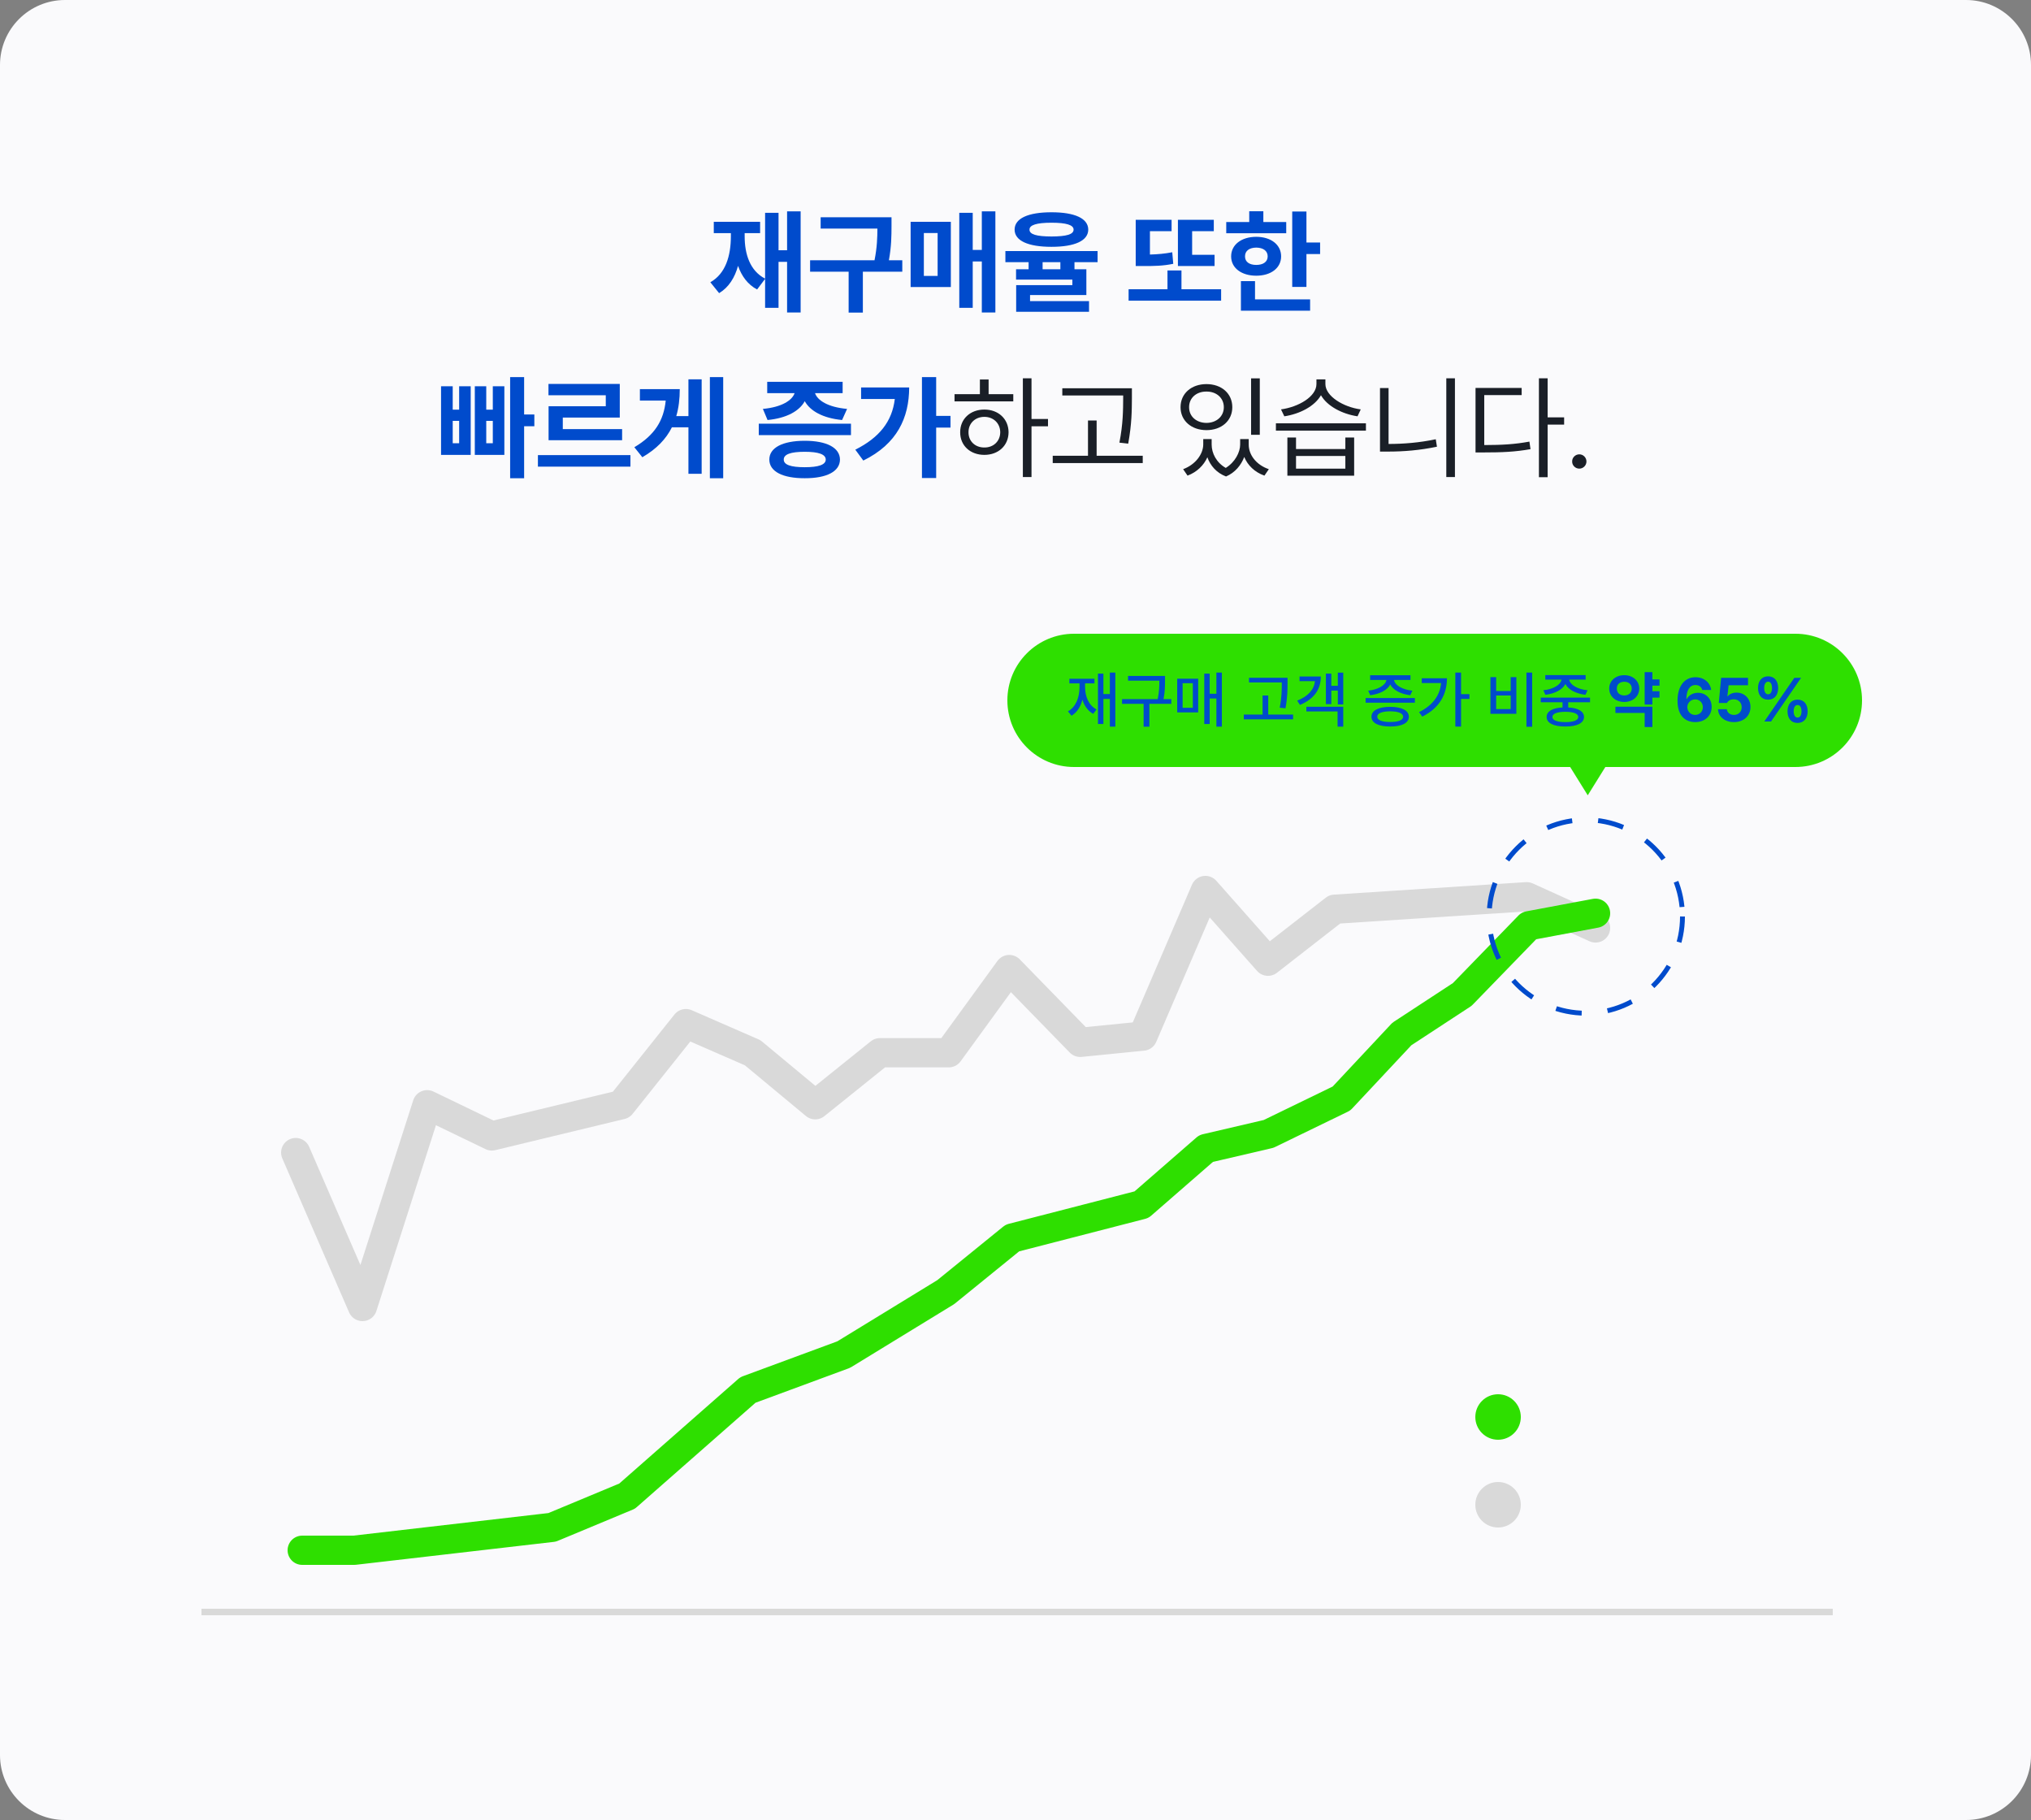 <svg width="625" height="560" viewBox="0 0 625 560" fill="none" xmlns="http://www.w3.org/2000/svg">
<rect x="0" y="0" width="625" height="560" fill="#808080" stroke="none"/>
<path d="M0 20C0 8.954 8.954 0 20 0H605C616.046 0 625 8.954 625 20V540C625 551.046 616.046 560 605 560H20C8.954 560 0 551.046 0 540V20Z" fill="#FAFAFC"/>
<path d="M246.381 65.041V96.144H242.211V80.559H239.579V94.709H235.444V85.805L232.983 89.069C230.095 87.548 228.232 84.968 227.121 81.806C226.096 85.446 224.267 88.42 221.293 90.197L218.593 86.848C223.327 84.182 224.899 78.679 224.916 72.731V71.74H219.653V68.254H233.906V71.74H229.155V72.731C229.155 78.149 230.761 83.31 235.444 85.737V65.485H239.579V77.004H242.211V65.041H246.381ZM274.345 66.853V69.655C274.328 72.561 274.328 75.722 273.542 80.08H277.661V83.601H265.527V96.179H261.152V83.601H249.292V80.08H269.116C269.919 76.081 269.987 73.022 270.005 70.339H252.539V66.853H274.345ZM306.308 65.041V96.144H302.138V80.456H299.336V94.709H295.2V65.485H299.336V76.901H302.138V65.041H306.308ZM280.229 88.317V68.254H292.602V88.317H280.229ZM284.297 84.899H288.535V71.706H284.297V84.899ZM323.574 65.314C330.735 65.314 334.871 67.194 334.888 70.647C334.871 74.082 330.735 75.944 323.574 75.944C316.396 75.944 312.227 74.082 312.227 70.647C312.227 67.194 316.396 65.314 323.574 65.314ZM309.39 80.661V77.243H337.759V80.661H330.649V82.849H334.307V90.778H316.978V92.658H335.127V95.939H312.705V87.736H330V86.027H312.671V82.849H316.533V80.661H309.39ZM316.807 70.647C316.79 72.133 319.011 72.749 323.574 72.766C328.171 72.749 330.376 72.133 330.376 70.647C330.376 69.228 328.171 68.527 323.574 68.527C319.011 68.527 316.79 69.228 316.807 70.647ZM320.84 82.849H326.309V80.661H320.84V82.849ZM373.76 78.405V81.857H362.481V67.639H373.521V71.125H366.856V78.405H373.76ZM347.305 92.522V89.001H359.268V83.225H363.575V89.001H375.777V92.522H347.305ZM349.493 81.857V67.639H360.533V71.125H353.868V78.32C356.311 78.251 358.413 78.064 360.738 77.619L361.045 81.174C357.884 81.823 355.184 81.874 351.475 81.857H349.493ZM402.032 65.075V74.611H406.236V78.166H402.032V88.283H397.657V65.075H402.032ZM377.354 71.774V68.322H384.429V65.007H388.77V68.322H395.811V71.774H377.354ZM378.858 78.884C378.858 75.278 382.054 72.868 386.583 72.868C391.094 72.868 394.239 75.278 394.239 78.884C394.239 82.473 391.094 84.831 386.583 84.831C382.054 84.831 378.858 82.473 378.858 78.884ZM381.866 95.598V86.506H386.207V92.111H403.16V95.598H381.866ZM383.13 78.884C383.113 80.593 384.498 81.516 386.583 81.516C388.685 81.516 390.103 80.593 390.103 78.884C390.103 77.158 388.685 76.201 386.583 76.184C384.498 76.201 383.113 77.158 383.13 78.884ZM161.29 116.041V127.525H164.435V131.148H161.29V147.145H156.984V116.041H161.29ZM135.724 139.967V118.844H139.313V126.056H141.295V118.844H144.85V139.967H135.724ZM139.313 136.378H141.295V129.508H139.313V136.378ZM146.114 139.967V118.844H149.635V126.056H151.652V118.844H155.206V139.967H146.114ZM149.635 136.378H151.652V129.508H149.635V136.378ZM194.005 140.035V143.59H165.534V140.035H194.005ZM168.781 121.612V118.126H190.724V128.482H173.19V132.037H191.442V135.455H168.815V124.996H186.417V121.612H168.781ZM222.55 116.041V147.145H218.449V116.041H222.55ZM195.207 137.608C201.496 133.883 204.264 129.354 204.862 123.253H196.916V119.732H209.186C209.186 122.706 208.861 125.475 208.109 128.038H211.852V116.725H215.92V145.777H211.852V131.49H206.759C204.982 135.045 202.094 138.121 197.668 140.685L195.207 137.608ZM261.867 130.362V133.883H233.498V130.362H261.867ZM234.763 125.816C240.607 125.287 243.803 123.15 244.521 120.963H236.096V117.477H259.304V120.963H250.81C251.511 123.133 254.689 125.287 260.671 125.816L259.133 129.234C253.254 128.67 249.306 126.449 247.648 123.441C246.008 126.449 242.094 128.67 236.198 129.234L234.763 125.816ZM236.745 141.402C236.745 137.745 240.847 135.626 247.648 135.626C254.399 135.626 258.449 137.745 258.483 141.402C258.449 145.077 254.399 147.162 247.648 147.145C240.847 147.162 236.745 145.077 236.745 141.402ZM241.188 141.402C241.171 143.009 243.342 143.761 247.648 143.761C251.87 143.761 254.091 143.009 254.108 141.402C254.091 139.779 251.87 139.01 247.648 139.01C243.342 139.01 241.171 139.779 241.188 141.402ZM288.088 116.041V127.97H292.497V131.559H288.088V147.076H283.713V116.041H288.088ZM263.205 138.36C270.571 134.669 274.536 129.713 275.356 122.774H264.983V119.22H279.782C279.748 128.517 276.125 136.566 265.666 141.71L263.205 138.36Z" fill="#004BCC"/>
<path d="M317.425 116.396V128.917H322.501V131.165H317.425V146.78H314.766V116.396H317.425ZM293.737 123.503V121.279H301.544V116.759H304.227V121.279H311.817V123.503H293.737ZM295.477 133.002C295.453 128.893 298.595 126.017 302.922 126.017C307.224 126.017 310.342 128.893 310.367 133.002C310.342 137.111 307.224 139.963 302.922 139.963C298.595 139.963 295.453 137.111 295.477 133.002ZM298.039 133.002C298.015 135.758 300.094 137.715 302.922 137.691C305.726 137.715 307.78 135.758 307.804 133.002C307.78 130.247 305.726 128.265 302.922 128.265C300.094 128.265 298.015 130.247 298.039 133.002ZM348.32 119.466V122.488C348.295 126.234 348.295 130.392 347.184 136.507L344.476 136.193C345.612 130.392 345.612 126.137 345.637 122.488V121.69H326.904V119.466H348.32ZM323.955 142.477V140.229H334.808V129.376H337.467V140.229H351.655V142.477H323.955ZM372.861 136.773C372.861 139.468 374.323 142.332 377.2 143.976C380.1 142.187 381.635 139.129 381.635 136.773V135.105H384.27V136.773C384.246 139.915 386.542 143.033 390.458 144.363L389.104 146.345C386.071 145.281 383.944 143.154 382.892 140.604C381.949 143.081 380.1 145.414 377.284 146.61C374.323 145.474 372.45 143.251 371.544 140.701C370.444 143.154 368.353 145.257 365.44 146.345L364.087 144.363C367.93 142.936 370.25 139.698 370.275 136.773V135.105H372.861V136.773ZM363.289 125.291C363.289 121.061 366.649 118.185 371.266 118.185C375.882 118.185 379.218 121.061 379.218 125.291C379.218 129.473 375.882 132.349 371.266 132.349C366.649 132.349 363.289 129.473 363.289 125.291ZM365.924 125.291C365.9 128.119 368.148 130.102 371.266 130.126C374.36 130.102 376.608 128.119 376.608 125.291C376.608 122.463 374.36 120.457 371.266 120.481C368.148 120.457 365.9 122.463 365.924 125.291ZM384.995 133.776V116.421H387.678V133.776H384.995ZM398.825 134.622V138.175H414.005V134.622H416.712V146.369H396.166V134.622H398.825ZM392.637 132.494V130.247H420.337V132.494H392.637ZM394.208 125.968C399.623 125.219 405.11 122.028 405.11 118.161V116.735H407.865V118.161C407.865 121.907 413.4 125.267 418.742 125.968L417.751 128.095C413.05 127.394 408.421 124.989 406.499 121.605C404.566 125.026 399.913 127.394 395.224 128.095L394.208 125.968ZM398.825 144.193H414.005V140.302H398.825V144.193ZM447.728 116.396V146.78H445.069V116.396H447.728ZM424.668 138.948V119.394H427.303V136.604C431.944 136.592 436.718 136.229 441.83 135.153L442.192 137.45C436.802 138.561 431.992 138.948 427.134 138.948H424.668ZM476.254 116.396V128.41H481.33V130.657H476.254V146.828H473.571V116.396H476.254ZM454.065 139.214V119.369H468.253V121.569H456.748V136.942C462.247 136.93 466.138 136.712 470.646 135.878L470.985 138.199C466.223 139.045 462.235 139.214 456.458 139.214H454.065ZM485.999 144.193C484.791 144.193 483.775 143.202 483.8 141.994C483.775 140.785 484.791 139.794 485.999 139.794C487.208 139.794 488.199 140.785 488.199 141.994C488.199 143.202 487.208 144.193 485.999 144.193Z" fill="#1A1F27"/>
<line x1="62" y1="496" x2="564" y2="496" stroke="#D9D9D9" stroke-width="2"/>
<path fill-rule="evenodd" clip-rule="evenodd" d="M330.5 195C319.178 195 310 204.178 310 215.5C310 226.822 319.178 236 330.5 236H483.185L488.598 244.706L494.011 236H552.5C563.822 236 573 226.822 573 215.5C573 204.178 563.822 195 552.5 195H330.5Z" fill="#2EDF00"/>
<path d="M343.222 206.952V223.577H341.534V215.042H339.548V222.761H337.878V207.268H339.548V213.558H341.534V206.952H343.222ZM328.638 218.883C331.069 217.519 332.201 214.652 332.201 211.35V210.273H329.083V208.845H336.802V210.273H333.908V211.35C333.908 214.337 335.03 217.046 337.452 218.289L336.413 219.644C334.78 218.753 333.685 217.204 333.091 215.292C332.525 217.473 331.431 219.217 329.733 220.219L328.638 218.883ZM358.511 207.991V209.457C358.511 211.034 358.511 212.75 358.047 215.116H360.441V216.563H353.706V223.596H351.924V216.563H345.282V215.116H356.266C356.758 212.741 356.758 211.006 356.767 209.457V209.438H347.137V207.991H358.511ZM376.008 206.952V223.577H374.32V214.912H372.26V222.761H370.59V207.268H372.26V213.465H374.32V206.952H376.008ZM362.259 219.198V208.826H368.716V219.198H362.259ZM363.929 217.788H367.065V210.218H363.929V217.788ZM396.214 208.548V210.181C396.205 212.231 396.205 214.532 395.583 217.937L393.802 217.751C394.442 214.532 394.442 212.175 394.452 210.181V209.977H384.358V208.548H396.214ZM382.762 221.332V219.866H388.533V214.003H390.277V219.866H397.921V221.332H382.762ZM413.359 206.971V216.749H411.689V212.481H409.685V216.656H408.015V207.268H409.685V211.016H411.689V206.971H413.359ZM399.183 215.58C402.542 214.263 404.36 212.194 404.666 209.587H399.907V208.158H406.457C406.457 212.194 404.295 215.135 400.037 216.897L399.183 215.58ZM402.003 218.901V217.473H413.359V223.577H411.615V218.901H402.003ZM435.402 214.782V216.211H420.243V214.782H435.402ZM421.041 212.519C424.056 212.194 426.44 210.839 426.635 209.216H421.634V207.769H434.047V209.216H428.991C429.195 210.83 431.542 212.194 434.623 212.519L433.992 213.91C431.106 213.576 428.722 212.361 427.822 210.607C426.904 212.361 424.538 213.576 421.653 213.91L421.041 212.519ZM422.042 220.534C422.042 218.604 424.204 217.491 427.813 217.491C431.394 217.491 433.537 218.604 433.546 220.534C433.537 222.464 431.394 223.549 427.813 223.54C424.204 223.549 422.042 222.464 422.042 220.534ZM423.824 220.534C423.814 221.583 425.271 222.158 427.813 222.148C430.318 222.158 431.784 221.583 431.784 220.534C431.784 219.458 430.318 218.883 427.813 218.864C425.271 218.883 423.814 219.458 423.824 220.534ZM449.615 206.952V213.576H452.194V215.042H449.615V223.559H447.852V206.952H449.615ZM436.682 219.124C440.848 217.046 443.111 214.04 443.473 210.162H437.517V208.696H445.273C445.254 213.502 443.139 217.797 437.666 220.497L436.682 219.124ZM471.491 206.952V223.614H469.728V206.952H471.491ZM458.651 219.625V208.344H460.414V212.611H464.885V208.344H466.629V219.625H458.651ZM460.414 218.178H464.885V214.003H460.414V218.178ZM489.303 214.652V216.081H482.586V217.677C485.629 217.844 487.438 218.864 487.448 220.608C487.438 222.492 485.286 223.549 481.714 223.54C478.096 223.549 475.944 222.492 475.944 220.608C475.944 218.864 477.753 217.834 480.842 217.677V216.081H474.144V214.652H489.303ZM474.942 212.389C477.929 212.083 480.286 210.728 480.527 209.123H475.536V207.713H487.949V209.123H482.902C483.143 210.737 485.481 212.083 488.524 212.389L487.893 213.78C485.008 213.446 482.624 212.231 481.724 210.468C480.805 212.231 478.439 213.446 475.554 213.78L474.942 212.389ZM477.725 220.608C477.716 221.62 479.172 222.204 481.714 222.186C484.219 222.204 485.685 221.62 485.685 220.608C485.685 219.579 484.219 219.022 481.714 219.013C479.172 219.022 477.716 219.579 477.725 220.608ZM510.678 209.049V210.96H508.489V212.686H510.678V214.652H508.489V216.786H506.114V206.822H508.489V209.049H510.678ZM495.204 211.851C495.194 209.466 497.198 207.741 499.842 207.75C502.458 207.741 504.444 209.466 504.444 211.851C504.444 214.291 502.458 215.998 499.842 215.988C497.198 215.998 495.194 214.291 495.204 211.851ZM497.115 219.365V217.454H508.489V223.707H506.114V219.365H497.115ZM497.542 211.851C497.523 213.214 498.516 213.994 499.842 213.984C501.141 213.994 502.134 213.214 502.143 211.851C502.134 210.533 501.141 209.763 499.842 209.772C498.516 209.763 497.523 210.533 497.542 211.851ZM521.644 222.186C518.87 222.176 516.217 220.516 516.226 215.599C516.235 211.062 518.397 208.381 521.755 208.381C524.455 208.381 526.311 210.088 526.58 212.296H523.833C523.611 211.359 522.841 210.774 521.755 210.774C519.928 210.774 518.972 212.417 518.954 215.061H519.083C519.705 213.864 521.032 213.168 522.516 213.168C524.938 213.168 526.737 214.977 526.728 217.51C526.737 220.237 524.678 222.195 521.644 222.186ZM519.232 217.584C519.25 218.901 520.252 219.987 521.625 219.978C523.008 219.987 524.019 218.938 524.019 217.584C524.019 216.239 523.026 215.2 521.663 215.19C520.29 215.2 519.25 216.276 519.232 217.584ZM533.593 222.186C530.792 222.186 528.741 220.534 528.695 218.215H531.404C531.469 219.263 532.424 219.987 533.593 219.978C534.985 219.987 535.978 219.003 535.968 217.603C535.978 216.174 534.966 215.181 533.556 215.172C532.545 215.172 531.84 215.552 531.441 216.304H528.917L529.641 208.566H537.917V210.849H531.942L531.571 214.244H531.682C532.174 213.585 533.194 213.103 534.373 213.112C536.84 213.103 538.677 214.949 538.677 217.528C538.677 220.247 536.618 222.186 533.593 222.186ZM544.095 215.283C542.082 215.283 540.997 213.817 540.997 211.702C540.997 209.578 542.138 208.103 544.095 208.103C546.108 208.103 547.185 209.578 547.194 211.702C547.185 213.836 546.081 215.283 544.095 215.283ZM542.889 211.702C542.898 212.862 543.316 213.623 544.095 213.632C544.893 213.623 545.292 212.862 545.301 211.702C545.292 210.542 544.93 209.754 544.095 209.754C543.307 209.763 542.898 210.561 542.889 211.702ZM542.926 222L552.167 208.566H554.245L545.004 222H542.926ZM550.07 218.864C550.07 216.74 551.211 215.274 553.15 215.265C555.182 215.274 556.258 216.74 556.267 218.864C556.258 220.998 555.154 222.445 553.15 222.445C551.155 222.445 550.07 220.979 550.07 218.864ZM551.962 218.864C551.972 220.024 552.389 220.794 553.15 220.794C553.966 220.794 554.365 220.024 554.375 218.864C554.365 217.705 553.994 216.916 553.15 216.935C552.371 216.925 551.972 217.723 551.962 218.864Z" fill="#004BCC"/>
<path d="M91 354.64L111.546 402L131.449 339.92L151.353 349.52L191.161 339.92L211.064 314.96L231.61 323.92L250.872 339.92L270.775 323.92H291.963L310.583 298.32L332.413 320.72L351.674 318.8L370.936 274L390.197 295.76L410.743 279.76L469.812 275.92L491 285.52" stroke="#D9D9D9" stroke-width="9" stroke-linecap="round" stroke-linejoin="round"/>
<path d="M93 477H109.023L169.908 469.954L192.981 460.346L230.153 427.68L259.634 416.791L291.039 397.575L311.547 380.922L351.283 370.673L371.151 353.379L390.378 348.895L412.81 338.007L431.396 318.15L449.982 305.98L470.491 284.843L491 281" stroke="#2EDF00" stroke-width="9" stroke-linecap="round" stroke-linejoin="round"/>
<circle cx="488" cy="282" r="29.75" stroke="#004BCC" stroke-width="1.5" stroke-dasharray="8 8"/>
<circle cx="461" cy="463" r="7" fill="#D9D9D9"/>
<circle cx="461" cy="436" r="7" fill="#2EDF00"/>
</svg>

